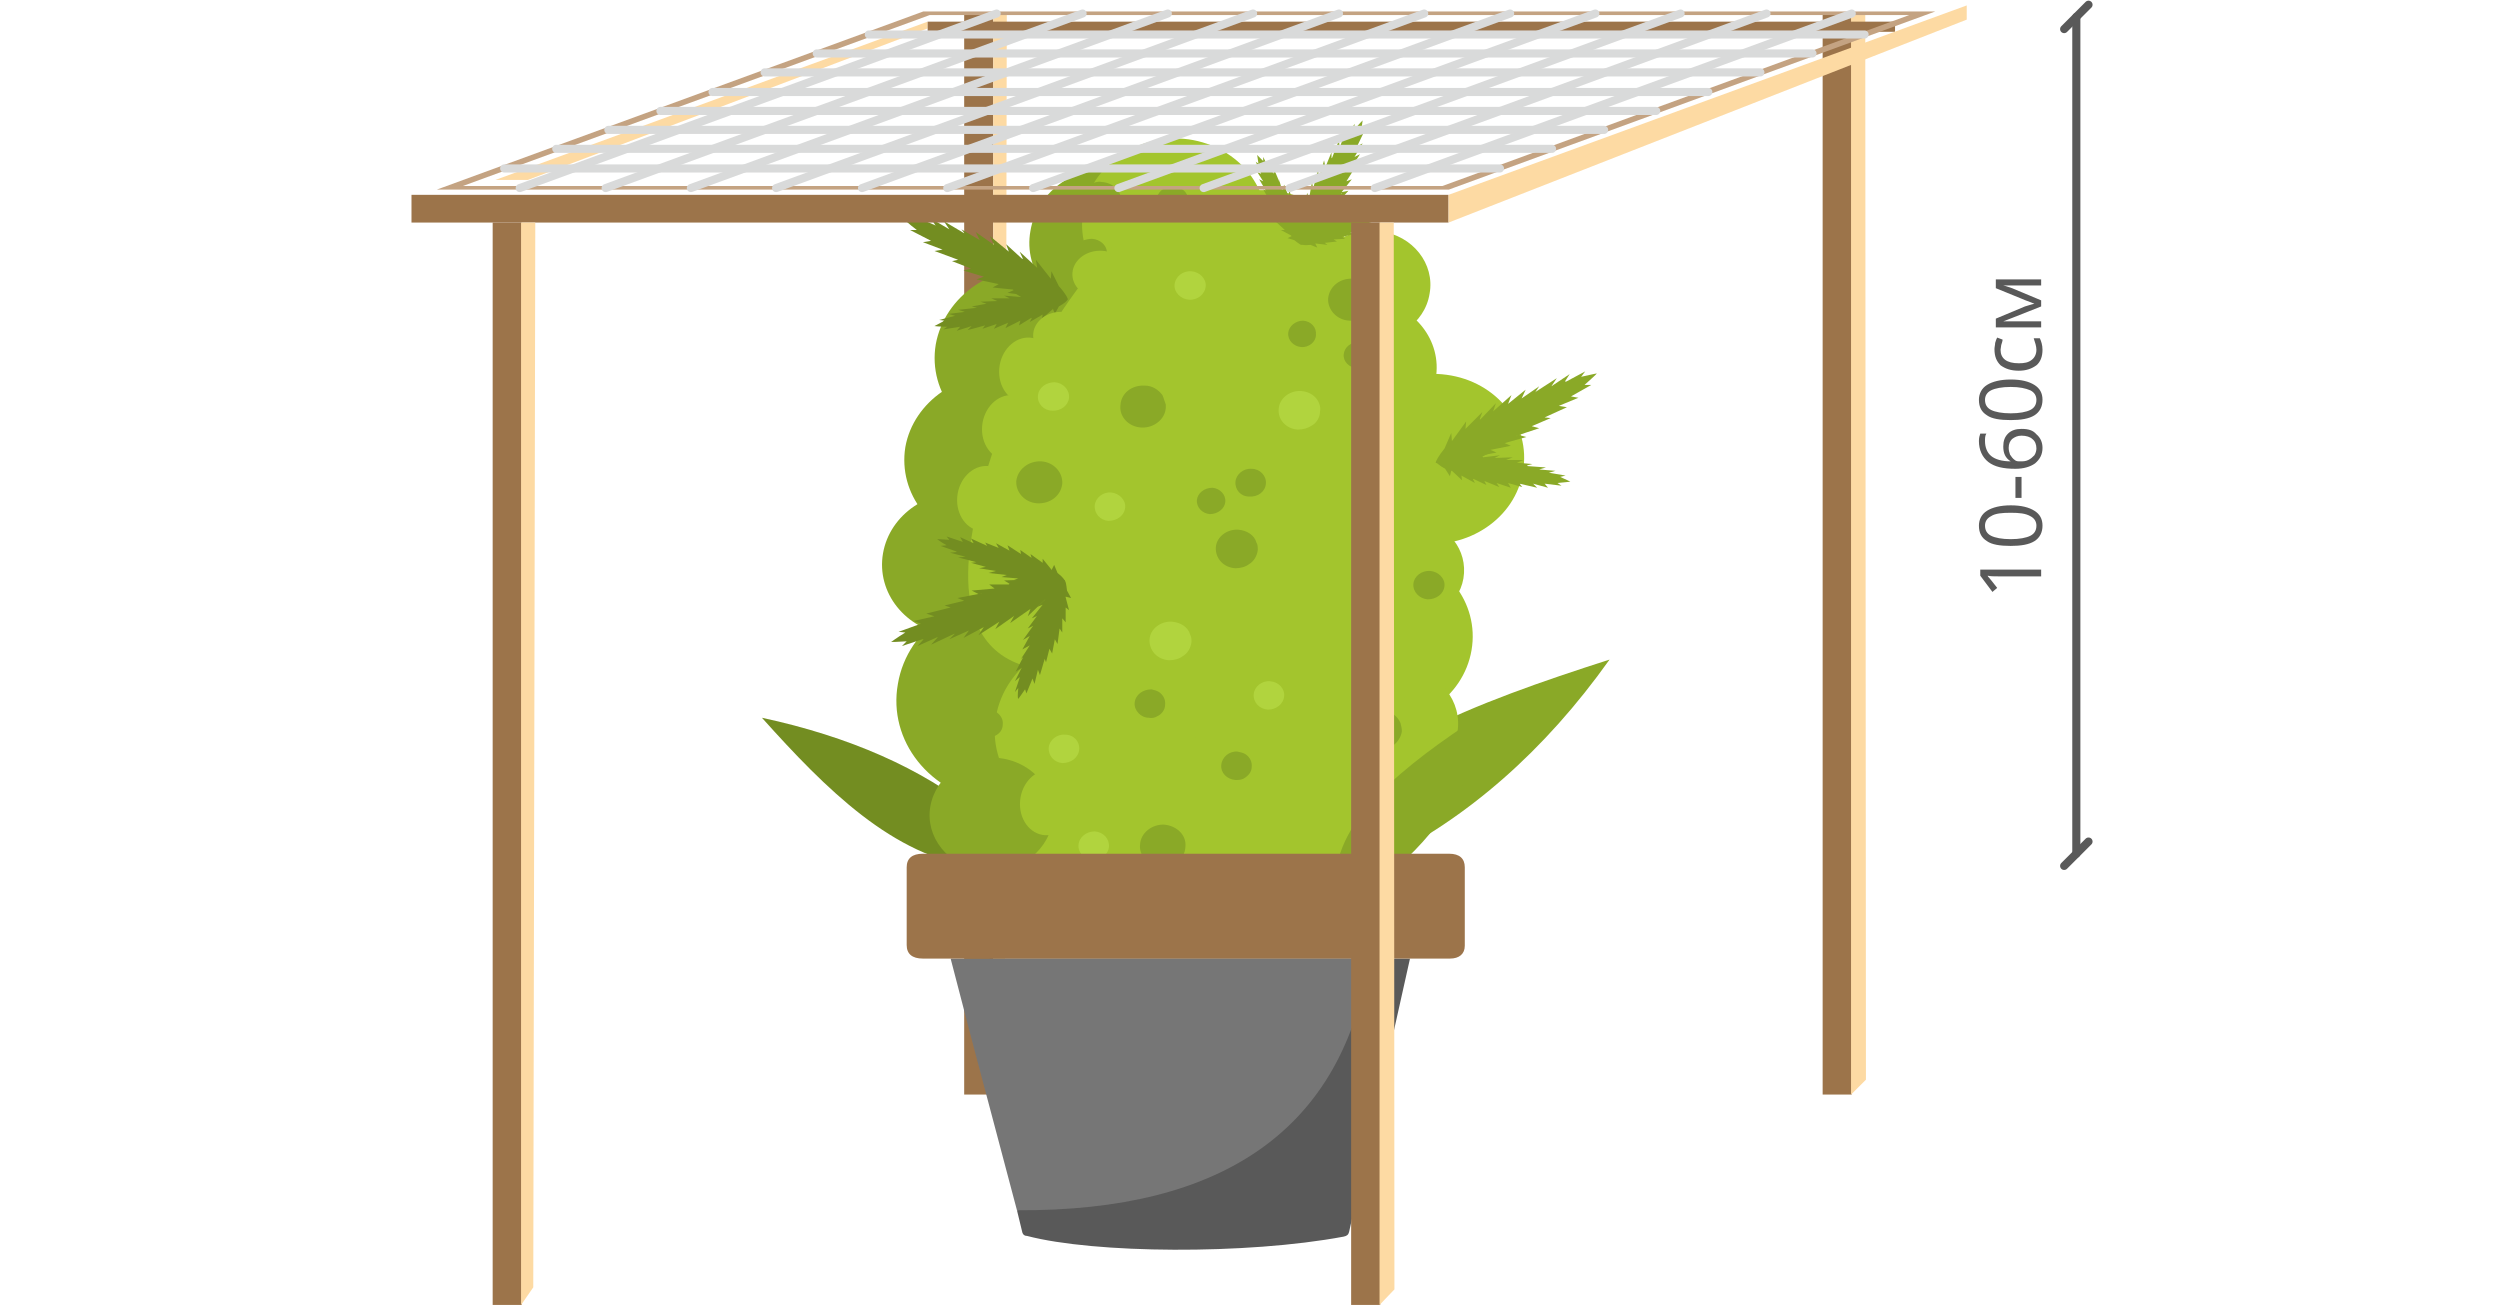 <?xml version="1.0" encoding="UTF-8"?>
<!DOCTYPE svg PUBLIC "-//W3C//DTD SVG 1.1//EN" "http://www.w3.org/Graphics/SVG/1.1/DTD/svg11.dtd">
<!-- Creator: CorelDRAW 2017 -->
<svg xmlns="http://www.w3.org/2000/svg" xml:space="preserve" width="364px" height="190px" version="1.1" style="shape-rendering:geometricPrecision; text-rendering:geometricPrecision; image-rendering:optimizeQuality; fill-rule:evenodd; clip-rule:evenodd"
viewBox="0 0 36.91 19.29"
 xmlns:xlink="http://www.w3.org/1999/xlink">
 <defs>
  <style type="text/css">
   <![CDATA[
    .str0 {stroke:#C4A382;stroke-width:0.24;stroke-linecap:round;stroke-miterlimit:22.926}
    .str1 {stroke:#D9DADA;stroke-width:0.12;stroke-linecap:round;stroke-miterlimit:22.926}
    .str2 {stroke:#595959;stroke-width:0.12;stroke-linecap:round;stroke-miterlimit:22.926}
    .fil0 {fill:none}
    .fil13 {fill:#767676}
    .fil8 {fill:#738D21}
    .fil7 {fill:#8AA927}
    .fil1 {fill:#9C744A}
    .fil4 {fill:#A3C52D}
    .fil2 {fill:#FDDAA3}
    .fil3 {fill:#FECC00}
    .fil12 {fill:#595959;fill-rule:nonzero}
    .fil15 {fill:#595959;fill-rule:nonzero}
    .fil11 {fill:#738D21;fill-rule:nonzero}
    .fil10 {fill:#738D22;fill-rule:nonzero}
    .fil6 {fill:#8AA927;fill-rule:nonzero}
    .fil14 {fill:#9C744A;fill-rule:nonzero}
    .fil9 {fill:#A3C52D;fill-rule:nonzero}
    .fil5 {fill:#B1D43E;fill-rule:nonzero}
   ]]>
  </style>
 </defs>
 <g id="Слой_x0020_1">
  <rect class="fil0" width="36.91" height="19.29"/>
  <g id="_807542191424">
   <g>
    <rect class="fil1" x="14.23" y="0.18" width="0.43" height="16"/>
    <polygon class="fil2" points="14.66,16.18 14.83,15.93 14.86,0.18 14.66,0.18 "/>
    <rect class="fil1" x="26.92" y="0.18" width="0.43" height="16"/>
    <polygon class="fil2" points="27.34,16.18 27.56,15.96 27.55,0.18 27.34,0.18 "/>
   </g>
   <g>
    <path class="fil3" d="M17.07 6.86l-0.02 0.17c-0.7,0.09 -1.49,0.6 -2.19,0.69l0.15 -1.83c0.68,0.19 1.37,0.79 2.06,0.97l0 0z"/>
    <path class="fil4" d="M19.23 11.95c0.78,0.01 1.09,0.43 0.88,1.28 -0.77,0.61 -2.46,0.77 -3.32,0.14 -1.08,0.51 -2.15,0.3 -2.74,-0.5 -0.11,-1.07 0.19,-1.3 1.05,-1.43l4.13 0.51z"/>
    <path class="fil5" d="M16.13 12.71c0.12,0.01 0.23,-0.08 0.24,-0.19 0.01,-0.12 -0.08,-0.22 -0.21,-0.23 -0.12,0 -0.23,0.08 -0.24,0.2 -0.01,0.11 0.08,0.21 0.21,0.22z"/>
    <path class="fil6" d="M17.14 12.81c0.19,0.02 0.35,-0.11 0.36,-0.29 0.02,-0.17 -0.12,-0.31 -0.31,-0.33 -0.18,-0.01 -0.35,0.12 -0.36,0.29 -0.02,0.17 0.12,0.32 0.31,0.33z"/>
    <path class="fil7" d="M19.13 12.42c0.47,0.59 0.88,0.7 1.23,0.32 1.31,-0.64 2.45,-1.64 3.41,-2.99 -1.99,0.64 -3.89,1.34 -4.64,2.67l0 0z"/>
    <path class="fil8" d="M14.41 12.82c0.38,-0.41 0.38,-0.68 0,-0.81 -0.81,-0.65 -1.87,-1.12 -3.17,-1.4 0.95,1.06 1.94,2.05 3.17,2.21l0 0z"/>
    <path class="fil6" d="M13.25 10.11c0.14,-0.84 1,-1.42 1.91,-1.29 0.91,0.12 1.53,0.91 1.38,1.75 -0.15,0.84 -1,1.42 -1.91,1.29 -0.91,-0.13 -1.53,-0.91 -1.38,-1.75z"/>
    <path class="fil6" d="M13.03 8.18c0.1,-0.58 0.69,-0.98 1.32,-0.89 0.63,0.08 1.06,0.63 0.95,1.21 -0.1,0.58 -0.69,0.98 -1.31,0.89 -0.63,-0.09 -1.06,-0.63 -0.96,-1.21z"/>
    <path class="fil6" d="M13.36 6.61c0.12,-0.68 0.82,-1.16 1.56,-1.06 0.75,0.11 1.26,0.75 1.14,1.44 -0.12,0.68 -0.82,1.16 -1.57,1.05 -0.74,-0.1 -1.24,-0.74 -1.13,-1.43z"/>
    <path class="fil6" d="M13.81 5.09c0.13,-0.72 0.86,-1.22 1.63,-1.11 0.78,0.11 1.31,0.78 1.19,1.5 -0.13,0.72 -0.86,1.21 -1.64,1.1 -0.77,-0.11 -1.3,-0.77 -1.18,-1.49l0 0z"/>
    <path class="fil6" d="M15.21 3.41c0.1,-0.6 0.71,-1.01 1.35,-0.92 0.64,0.09 1.08,0.65 0.98,1.24 -0.1,0.6 -0.71,1.01 -1.36,0.92 -0.64,-0.09 -1.08,-0.64 -0.97,-1.24l0 0z"/>
    <path class="fil9" d="M15.99 3.12c0.12,-0.68 0.82,-1.16 1.56,-1.06 0.75,0.11 1.25,0.75 1.13,1.44 -0.12,0.68 -0.82,1.16 -1.56,1.05 -0.74,-0.1 -1.25,-0.74 -1.13,-1.43z"/>
    <path class="fil9" d="M19.38 4.1c0.07,-0.44 0.52,-0.75 1,-0.68 0.48,0.06 0.81,0.48 0.73,0.92 -0.07,0.45 -0.53,0.75 -1,0.68 -0.49,-0.06 -0.81,-0.48 -0.73,-0.92z"/>
    <path class="fil9" d="M18.99 5.29c0.09,-0.56 0.67,-0.95 1.28,-0.87 0.61,0.09 1.03,0.61 0.93,1.18 -0.1,0.57 -0.67,0.95 -1.28,0.87 -0.62,-0.08 -1.03,-0.61 -0.93,-1.18l0 0z"/>
    <path class="fil9" d="M19.8 6.6c0.12,-0.69 0.82,-1.16 1.56,-1.06 0.75,0.1 1.25,0.74 1.13,1.43 -0.11,0.69 -0.81,1.16 -1.56,1.06 -0.74,-0.11 -1.25,-0.74 -1.13,-1.43z"/>
    <path class="fil9" d="M19.99 8.32c0.07,-0.41 0.5,-0.69 0.94,-0.63 0.45,0.06 0.75,0.44 0.68,0.86 -0.07,0.41 -0.49,0.69 -0.94,0.63 -0.44,-0.06 -0.75,-0.45 -0.68,-0.86z"/>
    <path class="fil9" d="M18.98 9.23c0.12,-0.7 0.83,-1.19 1.6,-1.08 0.76,0.1 1.27,0.76 1.15,1.46 -0.12,0.71 -0.84,1.19 -1.6,1.08 -0.75,-0.1 -1.27,-0.76 -1.15,-1.46z"/>
    <path class="fil9" d="M19.72 10.58c0.08,-0.46 0.55,-0.77 1.05,-0.7 0.49,0.06 0.83,0.49 0.75,0.95 -0.08,0.46 -0.55,0.77 -1.04,0.71 -0.5,-0.07 -0.84,-0.5 -0.76,-0.96z"/>
    <path class="fil9" d="M16.16 9.92c0.2,-1.16 1.38,-1.96 2.64,-1.79 1.26,0.17 2.11,1.26 1.91,2.42 -0.2,1.16 -1.38,1.96 -2.64,1.79 -1.25,-0.18 -2.11,-1.26 -1.91,-2.42z"/>
    <path class="fil9" d="M19.06 12.02c0.08,-0.46 0.55,-0.78 1.04,-0.71 0.5,0.07 0.84,0.5 0.76,0.96 -0.08,0.46 -0.55,0.77 -1.04,0.7 -0.5,-0.07 -0.83,-0.49 -0.76,-0.95z"/>
    <path class="fil9" d="M14.7 10.59c0.13,-0.74 0.89,-1.26 1.7,-1.15 0.81,0.11 1.36,0.81 1.23,1.56 -0.13,0.75 -0.89,1.27 -1.7,1.15 -0.81,-0.11 -1.36,-0.81 -1.23,-1.56l0 0z"/>
    <path class="fil9" d="M17.37 10.21c0.17,0.02 0.34,0.05 0.51,0.02 0.55,-0.1 0.82,-0.67 1.29,-0.94 0.32,-0.17 0.7,-0.2 1.02,-0.36 0.57,-0.27 0.87,-0.88 0.9,-1.47 0.03,-0.58 -0.16,-1.15 -0.35,-1.71 -0.14,-0.41 -0.27,-0.82 -0.41,-1.23 -0.25,-0.72 -0.63,-1.55 -1.43,-1.69 -0.3,-0.05 -0.6,0.01 -0.91,0.01 -0.22,0 -0.44,-0.03 -0.65,0.03 -0.23,0.06 -0.41,0.22 -0.57,0.39 -1.3,1.31 -2.16,2.98 -2.44,4.73 -0.09,0.61 -0.07,1.32 0.45,1.69 0.27,0.19 0.62,0.24 0.96,0.29 0.54,0.08 1.09,0.16 1.63,0.24l0 0z"/>
    <path class="fil10" d="M20.28 4.4c0,-0.05 -0.02,-0.1 -0.05,-0.14 0.02,0.04 0.04,0.09 0.05,0.14z"/>
    <path class="fil11" d="M14.57 4.1c-0.01,0 -0.01,0 -0.02,-0.01l0 0 0.02 0.01 0 0zm-0.83 -0.54l-0.31 -0.16 0.1 0c-0.12,-0.09 -0.19,-0.16 -0.19,-0.16 0.01,0 0.09,0.01 0.23,0.04l-0.07 -0.08 0.3 0.13 0.01 0.01 -0.07 -0.11 0.27 0.16 0 0 -0.08 -0.12 0.32 0.19 0 0.01 -0.06 -0.08 0.27 0.16 0 0 -0.06 -0.12 0.27 0.19 -0.06 -0.13 0.28 0.23 -0.04 -0.11 0.23 0.21 0.02 0.01 -0.05 -0.11 0.26 0.24 -0.02 -0.12 0.22 0.28 0.01 -0.11 0.11 0.22c0.1,0.11 0.14,0.19 0.13,0.2 0,0.01 -0.07,0.03 -0.22,0.01l-0.17 0.07 0.04 -0.11 0 0 -0.3 0.03 0.07 -0.06 -0.31 -0.04 0.09 -0.04 -0.01 -0.01 -0.3 -0.03 0.09 -0.05 -0.33 -0.07 0.11 -0.04 -0.3 -0.09 0.11 -0.03 -0.28 -0.11 0.09 -0.02 -0.35 -0.13 0.12 -0.02 -0.29 -0.11 0.12 -0.02 0 0z"/>
    <path class="fil11" d="M14.91 4.77l-0.01 0 0 0 0.01 0 0 0zm-0.74 0.06l-0.25 0.04 0.06 -0.04c-0.12,0 -0.19,-0.01 -0.19,-0.01 0,0 0.06,-0.03 0.15,-0.08l-0.08 -0.01 0.23 -0.06 0.01 0 -0.1 -0.03 0.24 -0.03 0 0 -0.1 -0.03 0.28 -0.03 0 0 -0.08 -0.02 0.22 -0.04 0 0 -0.09 -0.03 0.25 -0.01 -0.09 -0.04 0.27 0 -0.08 -0.04 0.24 0.02 0.01 0 -0.08 -0.05 0.27 0.02 -0.07 -0.05 0.27 0.06 -0.06 -0.07 0.18 0.08c0.11,0.01 0.17,0.04 0.17,0.05 0.01,0.01 -0.03,0.05 -0.12,0.1l-0.06 0.11 -0.03 -0.08 0 0.01 -0.16 0.14 0.01 -0.06 -0.19 0.11 0.03 -0.06 -0.01 0 -0.18 0.11 0.02 -0.07 -0.22 0.11 0.04 -0.08 -0.21 0.09 0.04 -0.07 -0.21 0.07 0.04 -0.05 -0.26 0.07 0.06 -0.06 -0.22 0.07 0.05 -0.06 0 0z"/>
    <path class="fil6" d="M22.41 6.44l-0.01 0 -0.01 0.01 0.02 -0.01 0 0zm0.9 -0.56l-0.29 0.12 0.12 0.02 -0.33 0.15 0.09 0.01 -0.28 0.12 0.11 0.03 -0.3 0.1 0.11 0.03 -0.32 0.09 0.09 0.04 -0.3 0.06 0 0 0.09 0.04 -0.32 0.06 0.08 0.05 -0.3 -0.01 0 0 0.04 0.1 -0.17 -0.05c-0.15,0.02 -0.22,0.01 -0.23,0 0,-0.02 0.04,-0.1 0.13,-0.21l0.1 -0.23 0.01 0.12 0.21 -0.29 -0.01 0.11 0.25 -0.25 -0.04 0.11 0.01 0 0.23 -0.24 -0.04 0.12 0.27 -0.24 -0.05 0.13 0.26 -0.21 -0.06 0.13 0 0 0.26 -0.18 -0.06 0.09 0.01 -0.01 0.31 -0.2 -0.08 0.12 0 0 0.27 -0.18 -0.07 0.11 0.02 0 0.28 -0.15 -0.06 0.08c0.14,-0.03 0.22,-0.05 0.23,-0.05 0,0.01 -0.07,0.07 -0.18,0.17l0.1 0 -0.3 0.17 0.11 0.02 0 0z"/>
    <path class="fil6" d="M22.08 7.13l0 0 -0.01 0 0.01 0zm0.78 0.08l-0.22 -0.06 0.06 0.06 -0.26 -0.06 0.04 0.05 -0.21 -0.06 0.04 0.07 -0.21 -0.07 0.04 0.06 -0.22 -0.09 0.03 0.06 -0.19 -0.09 -0.01 0 0.03 0.06 -0.2 -0.11 0.01 0.07 -0.15 -0.14 -0.01 0 -0.02 0.08 -0.07 -0.11c-0.09,-0.05 -0.13,-0.09 -0.13,-0.1 0.01,-0.01 0.07,-0.04 0.18,-0.06l0.17 -0.08 -0.05 0.07 0.26 -0.07 -0.06 0.05 0.26 -0.03 -0.08 0.04 0.01 0.01 0.25 -0.03 -0.08 0.04 0.27 -0.01 -0.1 0.04 0.26 0 -0.1 0.04 0 0 0.23 0.02 -0.08 0.02 0.01 0.01 0.27 0.02 -0.1 0.03 0 0 0.24 0.02 -0.1 0.03 0.01 0 0.24 0.04 -0.08 0.02c0.09,0.04 0.15,0.07 0.15,0.07 0,0 -0.07,0.01 -0.19,0.02l0.06 0.04 -0.25 -0.03 0.05 0.06 0 0z"/>
    <path class="fil6" d="M19.81 2.86l-0.01 0c0,0.01 0,0.01 0,0.01l0.01 -0.01zm0.31 -0.74l-0.12 0.2 0.08 -0.04 -0.15 0.24 0.07 -0.03 -0.12 0.19 0.08 -0.03 -0.15 0.19 0.1 -0.02 -0.17 0.19 0.07 -0.01 -0.16 0.16 0 0 0.08 -0.01 -0.18 0.17 0.08 0 -0.21 0.12 0 0 0.08 0.05 -0.14 0.04c-0.08,0.07 -0.14,0.09 -0.15,0.09 -0.01,-0.01 -0.02,-0.07 -0.01,-0.19l-0.05 -0.18 0.06 0.06 0 -0.27 0.04 0.08 0.05 -0.27 0.03 0.09 0 -0.01 0.04 -0.24 0.02 0.09 0.07 -0.27 0.02 0.11 0.07 -0.25 0.02 0.1 0 0 0.09 -0.22 0 0.09 0.01 -0.01 0.1 -0.26 0.01 0.11 0 0 0.09 -0.23 0 0.1 0.01 0 0.12 -0.22 0 0.08c0.07,-0.08 0.12,-0.13 0.12,-0.13 0,0.01 -0.01,0.08 -0.03,0.19l0.06 -0.04 -0.11 0.23 0.08 -0.04 0 0z"/>
    <path class="fil6" d="M19.93 3.44l0 0 -0.01 0.01 0.01 -0.01zm0.55 -0.27l-0.17 0.05 0.06 0.02 -0.2 0.07 0.06 0.01 -0.17 0.05 0.06 0.02 -0.18 0.05 0.06 0.02 -0.18 0.04 0.04 0.03 -0.17 0.01 0 0 0.05 0.03 -0.18 0.02 0.04 0.03 -0.17 -0.02 -0.01 0 0.03 0.06 -0.1 -0.04c-0.09,0.01 -0.13,0 -0.13,-0.01 0,-0.01 0.02,-0.05 0.09,-0.11l0.06 -0.13 0.01 0.07 0.13 -0.16 -0.01 0.07 0.15 -0.13 -0.02 0.06 0 0 0.14 -0.12 -0.02 0.06 0.17 -0.13 -0.04 0.07 0.16 -0.1 -0.04 0.07 0 0 0.16 -0.09 -0.04 0.05 0 0 0.19 -0.11 -0.05 0.07 0 0 0.16 -0.09 -0.04 0.06 0.01 0 0.17 -0.07 -0.04 0.04c0.08,-0.01 0.13,-0.02 0.13,-0.02 0,0.01 -0.04,0.04 -0.11,0.09l0.05 0.01 -0.18 0.08 0.07 0.02 0 0z"/>
    <path class="fil6" d="M18.79 3.08l0 -0.01 0 0 0 0.01zm-0.17 -0.51l-0.08 -0.18 0.04 0.03c-0.01,-0.08 -0.02,-0.13 -0.02,-0.13 0,0 0.03,0.03 0.09,0.09l0 -0.06 0.08 0.16 0 0.01 0.01 -0.08 0.06 0.16 0 0 0.01 -0.07 0.08 0.19 0 0 -0.01 -0.05 0.05 0.17 0 0 0.03 -0.08 0.06 0.16 0.02 -0.08 0.04 0.19 0.03 -0.06 0.02 0.18 0 0 0.03 -0.06 0.03 0.19 0.03 -0.06 0 0.2 0.04 -0.05 -0.03 0.14c0,0.08 -0.01,0.13 -0.02,0.14 0,0 -0.04,-0.02 -0.1,-0.07l-0.1 -0.03 0.06 -0.03 -0.01 -0.01 -0.15 -0.08 0.06 0 -0.13 -0.12 0.06 0.01 0 0 -0.12 -0.12 0.06 0.01 -0.13 -0.14 0.07 0.02 -0.11 -0.14 0.06 0.02 -0.08 -0.14 0.04 0.02 -0.1 -0.17 0.06 0.03 -0.09 -0.14 0.06 0.03 0 0z"/>
    <path class="fil11" d="M14.47 8.78l0 0c0.01,0 0.02,-0.01 0.02,-0.01l-0.02 0.01zm-0.99 0.4l0.31 -0.07 -0.12 -0.04 0.36 -0.09 -0.09 -0.03 0.29 -0.07 -0.1 -0.04 0.31 -0.06 -0.1 -0.05 0.34 -0.03 -0.08 -0.06 0.29 0 0.01 -0.01 -0.08 -0.05 0.32 -0.01 -0.07 -0.06 0.29 0.06 0.01 0 -0.03 -0.11 0.17 0.08c0.14,0.01 0.21,0.03 0.21,0.04 0.01,0.02 -0.04,0.09 -0.16,0.18l-0.14 0.21 0.01 -0.11 -0.26 0.25 0.04 -0.11 -0.3 0.21 0.06 -0.11 -0.01 0.01 -0.27 0.19 0.06 -0.11 -0.31 0.2 0.08 -0.12 -0.3 0.16 0.08 -0.11 0 0 -0.29 0.13 0.08 -0.08 -0.01 0 -0.34 0.16 0.1 -0.11 -0.01 0 -0.29 0.13 0.09 -0.1 -0.02 0 -0.3 0.1 0.07 -0.07c-0.14,0.01 -0.22,0.01 -0.23,0.01 0,0 0.08,-0.06 0.21,-0.14l-0.1 -0.01 0.33 -0.12 -0.11 -0.04 0 0z"/>
    <path class="fil11" d="M14.92 8.15l0 0 0.01 0 -0.01 0zm-0.75 -0.21l0.2 0.09 -0.04 -0.07 0.24 0.11 -0.03 -0.05 0.2 0.08 -0.04 -0.07 0.2 0.11 -0.03 -0.08 0.2 0.13 -0.01 -0.06 0.17 0.12 0 0.01 -0.02 -0.07 0.18 0.13 0 -0.06 0.13 0.16 0 0.01 0.04 -0.08 0.05 0.12c0.08,0.06 0.11,0.11 0.1,0.11 -0.01,0.01 -0.07,0.03 -0.18,0.03l-0.18 0.06 0.06 -0.06 -0.27 0.03 0.07 -0.05 -0.26 -0.01 0.08 -0.03 -0.01 0 -0.24 -0.02 0.08 -0.03 -0.27 -0.03 0.11 -0.03 -0.25 -0.04 0.1 -0.02 0 0 -0.22 -0.06 0.08 -0.01 0 0 -0.27 -0.07 0.11 -0.01 0 0 -0.23 -0.06 0.1 -0.01 -0.01 -0.01 -0.23 -0.08 0.09 -0.01c-0.09,-0.05 -0.14,-0.09 -0.14,-0.09 0,0 0.07,0 0.18,0.01l-0.04 -0.05 0.24 0.08 -0.04 -0.07 0 0z"/>
    <path class="fil11" d="M15.58 9.42l-0.01 0.01 0 0 0.01 -0.01zm-0.34 0.61l-0.09 0.22 -0.02 -0.06c-0.06,0.09 -0.1,0.14 -0.1,0.14 -0.01,0 -0.01,-0.06 0,-0.16l-0.05 0.06 0.07 -0.21 0 -0.01 -0.07 0.06 0.1 -0.2 0 0 -0.09 0.06 0.12 -0.23 0.01 0 -0.05 0.04 0.13 -0.2 0 0 -0.11 0.06 0.11 -0.2 -0.1 0.06 0.15 -0.21 -0.08 0.04 0.14 -0.19 0.01 0 -0.09 0.04 0.16 -0.2 -0.08 0.03 0.19 -0.18 -0.09 0 0.17 -0.09c0.07,-0.08 0.12,-0.12 0.14,-0.11 0.01,0 0.02,0.05 0.03,0.14l0.06 0.11 -0.08 -0.02 0 0.01 0.05 0.19 -0.05 -0.04 0 0.22 -0.05 -0.06 0 0.01 0 0.2 -0.04 -0.06 -0.03 0.23 -0.04 -0.07 -0.04 0.21 -0.04 -0.07 -0.05 0.2 -0.02 -0.05 -0.07 0.24 -0.03 -0.08 -0.05 0.21 -0.03 -0.08 0 0z"/>
    <path class="fil6" d="M14.47 6.19c0.1,0 0.19,-0.07 0.2,-0.16 0,-0.09 -0.07,-0.17 -0.17,-0.17 -0.1,-0.01 -0.18,0.06 -0.19,0.15 -0.01,0.09 0.06,0.17 0.16,0.18z"/>
    <path class="fil6" d="M19.92 4.74c0.19,0.01 0.35,-0.12 0.37,-0.29 0,-0.02 0,-0.03 -0.01,-0.05 -0.01,-0.05 -0.03,-0.1 -0.05,-0.14 -0.05,-0.08 -0.15,-0.14 -0.26,-0.14 -0.18,-0.01 -0.34,0.11 -0.36,0.29 -0.01,0.17 0.13,0.32 0.31,0.33z"/>
    <path class="fil6" d="M19.21 5.13c0.12,0.01 0.22,-0.08 0.22,-0.18 0.01,-0.11 -0.07,-0.2 -0.19,-0.21 -0.11,0 -0.21,0.08 -0.22,0.18 -0.01,0.11 0.08,0.2 0.19,0.21z"/>
    <path class="fil6" d="M14.04 10.46c0.19,0.01 0.35,-0.12 0.36,-0.29 0.02,-0.17 -0.12,-0.32 -0.31,-0.33 -0.18,-0.01 -0.34,0.12 -0.36,0.29 -0.01,0.17 0.12,0.32 0.31,0.33z"/>
    <path class="fil6" d="M14.56 10.91c0.04,0 0.08,-0.01 0.12,-0.03 0.07,-0.03 0.12,-0.09 0.12,-0.17 0.01,-0.07 -0.03,-0.14 -0.09,-0.18 -0.03,-0.02 -0.07,-0.04 -0.12,-0.04 -0.12,-0.01 -0.23,0.08 -0.24,0.19 -0.01,0.12 0.08,0.22 0.21,0.23l0 0z"/>
    <path class="fil6" d="M21.08 8.86c0.13,0 0.24,-0.08 0.25,-0.2 0.01,-0.11 -0.09,-0.21 -0.21,-0.22 -0.13,-0.01 -0.24,0.08 -0.25,0.19 -0.01,0.12 0.09,0.22 0.21,0.23z"/>
    <path class="fil6" d="M20.36 11.07c0.08,0.01 0.15,-0.01 0.21,-0.05 0.07,-0.05 0.12,-0.13 0.13,-0.21 0,-0.04 -0.01,-0.08 -0.02,-0.12 -0.04,-0.1 -0.14,-0.18 -0.27,-0.19 -0.17,-0.01 -0.32,0.11 -0.33,0.27 -0.01,0.15 0.11,0.29 0.28,0.3l0 0z"/>
    <path class="fil6" d="M20.23 10.4c0.12,0 0.23,-0.08 0.24,-0.2 0.01,-0.11 -0.08,-0.21 -0.21,-0.22 -0.12,-0.01 -0.23,0.08 -0.24,0.19 -0.01,0.12 0.08,0.22 0.21,0.23z"/>
    <path class="fil6" d="M14.09 6.66c0.12,0.01 0.23,-0.08 0.24,-0.2 0.01,-0.11 -0.08,-0.21 -0.2,-0.22 -0.13,-0.01 -0.24,0.08 -0.25,0.2 -0.01,0.11 0.08,0.21 0.21,0.22z"/>
    <path class="fil6" d="M16.15 2.7c-0.12,0.03 -0.21,0.13 -0.22,0.25 -0.01,0.07 0.02,0.14 0.06,0.19 0.05,0.06 0.13,0.11 0.23,0.12 0.17,0.01 0.32,-0.11 0.33,-0.27 0.01,-0.16 -0.11,-0.29 -0.29,-0.3 -0.03,-0.01 -0.07,0 -0.11,0.01zm1.13 0.49c0.14,0.01 0.25,-0.08 0.26,-0.2 0.01,-0.06 -0.01,-0.11 -0.04,-0.15 -0.04,-0.05 -0.11,-0.08 -0.18,-0.09 -0.13,0 -0.24,0.09 -0.25,0.21 0,0.01 -0.01,0.03 0,0.04 0.01,0.1 0.1,0.19 0.21,0.19l0 0zm-1.14 0.78c0.1,-0.02 0.19,-0.1 0.2,-0.21 0,-0.01 0,-0.02 0,-0.04 -0.01,-0.1 -0.1,-0.18 -0.22,-0.19 -0.04,0 -0.09,0.01 -0.12,0.02 -0.08,0.04 -0.13,0.1 -0.14,0.18 -0.01,0.13 0.09,0.23 0.22,0.24 0.02,0 0.04,0 0.06,0z"/>
    <path class="fil6" d="M20.04 5.44c0.11,0.01 0.21,-0.07 0.22,-0.17 0.01,-0.11 -0.08,-0.2 -0.19,-0.21 -0.12,-0.01 -0.22,0.07 -0.23,0.18 -0.01,0.1 0.08,0.2 0.2,0.2z"/>
    <path class="fil6" d="M18.44 7.34c0.13,0.01 0.24,-0.07 0.25,-0.19 0.01,-0.12 -0.09,-0.22 -0.21,-0.22 -0.12,-0.01 -0.23,0.08 -0.24,0.19 -0.01,0.12 0.08,0.22 0.2,0.22z"/>
    <path class="fil6" d="M17.86 7.6c0.12,0 0.22,-0.08 0.23,-0.18 0.01,-0.11 -0.08,-0.2 -0.19,-0.21 -0.12,0 -0.22,0.08 -0.23,0.18 -0.01,0.11 0.08,0.2 0.19,0.21z"/>
    <path class="fil6" d="M16.85 6.32c0.18,0.01 0.35,-0.12 0.36,-0.29 0,-0.01 0,-0.03 0,-0.05 -0.02,-0.05 -0.03,-0.1 -0.05,-0.14 -0.06,-0.08 -0.15,-0.14 -0.26,-0.14 -0.19,-0.01 -0.35,0.11 -0.36,0.29 -0.02,0.17 0.12,0.32 0.31,0.33z"/>
    <path class="fil6" d="M18.24 8.4c0.07,0 0.15,-0.02 0.2,-0.06 0.07,-0.04 0.12,-0.12 0.13,-0.21 0,-0.04 0,-0.08 -0.02,-0.11 -0.03,-0.11 -0.14,-0.18 -0.27,-0.19 -0.17,-0.01 -0.32,0.11 -0.33,0.26 -0.01,0.16 0.11,0.3 0.29,0.31l0 0z"/>
    <path class="fil6" d="M18.24 11.53c0.04,0 0.08,0 0.12,-0.02 0.07,-0.04 0.12,-0.1 0.12,-0.17 0.01,-0.08 -0.03,-0.15 -0.09,-0.19 -0.03,-0.02 -0.07,-0.03 -0.12,-0.04 -0.12,-0.01 -0.23,0.08 -0.24,0.2 -0.01,0.11 0.08,0.21 0.21,0.22l0 0z"/>
    <path class="fil6" d="M16.96 10.61c0.04,0.01 0.09,0 0.12,-0.02 0.07,-0.03 0.12,-0.1 0.12,-0.17 0.01,-0.08 -0.03,-0.15 -0.09,-0.19 -0.03,-0.02 -0.07,-0.03 -0.11,-0.04 -0.13,0 -0.24,0.08 -0.25,0.2 -0.01,0.11 0.09,0.22 0.21,0.22l0 0z"/>
    <path class="fil7" d="M19.73 12.86c0.48,0.25 0.79,0.24 0.91,-0.05 0.7,-0.62 1.17,-1.41 1.43,-2.37 -1.15,0.74 -2.21,1.51 -2.34,2.42z"/>
    <path class="fil6" d="M13.73 11.92c0.08,-0.46 0.55,-0.78 1.05,-0.71 0.49,0.07 0.83,0.5 0.75,0.96 -0.08,0.45 -0.55,0.77 -1.04,0.7 -0.5,-0.07 -0.84,-0.5 -0.76,-0.95l0 0z"/>
    <path class="fil6" d="M15.31 7.44c0.19,0.01 0.35,-0.11 0.37,-0.29 0.01,-0.17 -0.13,-0.32 -0.31,-0.33 -0.19,-0.01 -0.35,0.12 -0.37,0.29 -0.01,0.17 0.13,0.32 0.31,0.33z"/>
    <ellipse class="fil4" transform="matrix(-0.595 -0.038 -0.044 0.513 15.661 4.96)" rx="0.69" ry="0.68"/>
    <ellipse class="fil4" transform="matrix(-0.595 -0.038 -0.044 0.513 14.906 6.323)" rx="0.69" ry="0.94"/>
    <ellipse class="fil4" transform="matrix(-0.595 -0.038 -0.044 0.513 14.538 7.371)" rx="0.69" ry="0.94"/>
    <ellipse class="fil4" transform="matrix(-0.595 -0.038 -0.044 0.513 15.159 5.473)" rx="0.69" ry="0.94"/>
    <path class="fil5" d="M17.55 4.43c0.13,0.01 0.24,-0.08 0.25,-0.2 0.01,-0.11 -0.09,-0.21 -0.21,-0.22 -0.13,-0.01 -0.24,0.08 -0.25,0.2 -0.01,0.11 0.09,0.21 0.21,0.22z"/>
    <path class="fil5" d="M15.53 6.07c0.13,0.01 0.24,-0.08 0.25,-0.19 0.01,-0.12 -0.09,-0.22 -0.21,-0.23 -0.13,0 -0.24,0.08 -0.25,0.2 -0.01,0.12 0.09,0.22 0.21,0.22z"/>
    <path class="fil5" d="M15.68 11.28c0.13,0 0.24,-0.08 0.25,-0.2 0.01,-0.12 -0.08,-0.22 -0.21,-0.22 -0.12,-0.01 -0.23,0.08 -0.24,0.19 -0.01,0.12 0.08,0.22 0.2,0.23z"/>
    <path class="fil5" d="M18.72 10.49c0.12,0 0.23,-0.08 0.24,-0.2 0.01,-0.11 -0.08,-0.21 -0.21,-0.22 -0.12,-0.01 -0.23,0.08 -0.24,0.19 -0.01,0.12 0.08,0.22 0.21,0.23z"/>
    <path class="fil5" d="M20.29 7.93c0.13,0.01 0.24,-0.08 0.25,-0.19 0.01,-0.12 -0.09,-0.22 -0.21,-0.22 -0.13,-0.01 -0.24,0.07 -0.25,0.19 -0.01,0.11 0.09,0.22 0.21,0.22z"/>
    <path class="fil5" d="M16.36 7.7c0.13,0 0.24,-0.08 0.25,-0.2 0.01,-0.11 -0.09,-0.21 -0.21,-0.22 -0.12,-0.01 -0.23,0.08 -0.24,0.19 -0.01,0.12 0.08,0.22 0.2,0.23z"/>
    <path class="fil5" d="M19.16 6.35c0.08,0 0.15,-0.02 0.21,-0.06 0.07,-0.04 0.12,-0.12 0.12,-0.21 0.01,-0.04 0,-0.08 -0.01,-0.11 -0.04,-0.11 -0.14,-0.18 -0.27,-0.19 -0.17,-0.01 -0.32,0.11 -0.33,0.26 -0.02,0.16 0.11,0.3 0.28,0.31l0 0z"/>
    <path class="fil5" d="M17.26 9.76c0.07,0 0.15,-0.02 0.2,-0.06 0.07,-0.04 0.12,-0.12 0.13,-0.21 0,-0.04 0,-0.07 -0.02,-0.11 -0.03,-0.11 -0.14,-0.18 -0.27,-0.19 -0.17,-0.01 -0.32,0.11 -0.33,0.26 -0.01,0.16 0.11,0.3 0.29,0.31l0 0z"/>
    <ellipse class="fil4" transform="matrix(-0.595 -0.038 -0.044 0.513 16.241 4.056)" rx="0.69" ry="0.68"/>
    <ellipse class="fil4" transform="matrix(-0.595 -0.038 -0.044 0.513 15.467 11.864)" rx="0.69" ry="0.94"/>
   </g>
   <g>
    <path class="fil12" d="M14.6 14.17l6.22 0c-0.27,1.21 -0.54,2.42 -0.81,3.63 -0.03,0.14 -0.06,0.27 -0.09,0.41 -0.01,0.04 -0.03,0.06 -0.08,0.07 -1.44,0.27 -3.69,0.25 -4.68,-0.01 -0.04,0 -0.06,-0.02 -0.07,-0.05l-0.08 -0.33c0.49,-0.05 0.79,-0.52 0.55,-0.9 -0.01,-0.03 -0.03,-0.07 -0.05,-0.1 -0.01,-0.05 -0.02,-0.09 -0.04,-0.14 -0.01,-0.09 -0.07,-0.22 -0.1,-0.3 -0.02,-0.08 -0.04,-0.16 -0.07,-0.23 -0.05,-0.13 -0.02,-0.28 -0.05,-0.42 -0.01,-0.04 -0.01,-0.11 -0.02,-0.15 -0.01,-0.08 -0.05,-0.26 -0.09,-0.33 -0.03,-0.07 -0.06,-0.15 -0.09,-0.22 -0.02,-0.06 -0.05,-0.12 -0.07,-0.18 -0.01,-0.07 -0.03,-0.13 -0.06,-0.19 -0.01,-0.05 -0.02,-0.09 -0.03,-0.14 -0.03,-0.17 -0.13,-0.32 -0.29,-0.42z"/>
    <path class="fil13" d="M15.01 17.89c3.08,0.02 4.82,-1.22 5.21,-3.72l-6.19 0 0.01 0.04 0.31 1.19 0.66 2.49zm-0.37 -3.44c0.07,0.29 0.13,0.58 0.19,0.87l0.49 2.11c0.02,0.1 0.04,0.21 0.05,0.32l-1.02 -3.35c0.09,0 0.17,0 0.24,0 0.02,0 0.04,0.03 0.05,0.05zm0.19 0.87c-0.06,-0.29 -0.12,-0.58 -0.19,-0.87 -0.01,-0.02 -0.03,-0.05 -0.05,-0.05 -0.07,0 -0.15,0 -0.24,0l1.02 3.35c-0.01,-0.11 -0.03,-0.22 -0.05,-0.32l-0.49 -2.11z"/>
    <path class="fil14" d="M17.52 12.83c0,0 0,0 0,0 -0.58,0 -1.15,0 -1.73,0 -0.7,0 -1.4,0 -2.1,0 -0.09,0 -0.15,0.04 -0.15,0.1 0,0.06 0.06,0.1 0.15,0.1 0.09,0 0.19,0 0.29,0 0.9,0 1.8,0 2.69,0 0.85,0 1.7,0 2.54,0 0.72,0 1.43,0.01 2.15,0.01 0.08,0 0.14,-0.05 0.14,-0.11 -0.01,-0.07 -0.05,-0.1 -0.14,-0.1 -0.19,0 -0.38,0 -0.56,0 -1.09,0 -2.19,0 -3.28,0zm3.68 -0.21l-0.18 0 -0.01 0c-0.12,0 -0.24,0 -0.36,0 -1.24,0 -2.47,0 -3.71,0 -1.11,0 -2.22,0 -3.32,0 -0.16,0 -0.24,0.07 -0.24,0.2 0,0.17 0,0.34 0,0.51l0 0.16c0,0.16 0,0.32 0,0.48 0,0.13 0.08,0.2 0.24,0.2 0.45,0 0.9,0 1.35,0 0.85,0 5.01,0 5.85,0 0,0 0.26,0 0.59,0 0.14,0 0.22,-0.07 0.22,-0.19 0,-0.39 0,-0.78 0,-1.16 0,-0.13 -0.08,-0.2 -0.23,-0.2 -0.06,0 -0.13,0 -0.19,0l-0.01 0z"/>
   </g>
   <polygon class="fil2" points="7.3,2.66 7.78,2.66 13.69,0.42 13.69,0.32 "/>
   <rect class="fil1" x="13.69" y="0.32" width="14.3" height="0.15"/>
   <g>
    <rect class="fil0 str0" transform="matrix(1 -0 -0.609 0.223 13.673 0.196)" width="14.72" height="11.57"/>
    <g>
     <line class="fil0 str1" x1="14.71" y1="0.2" x2="7.66" y2= "2.78" />
     <line class="fil0 str1" x1="15.98" y1="0.2" x2="8.93" y2= "2.78" />
     <line class="fil0 str1" x1="17.24" y1="0.2" x2="10.19" y2= "2.78" />
     <line class="fil0 str1" x1="18.5" y1="0.2" x2="11.45" y2= "2.78" />
     <line class="fil0 str1" x1="19.77" y1="0.2" x2="12.72" y2= "2.78" />
     <line class="fil0 str1" x1="21.03" y1="0.2" x2="13.98" y2= "2.78" />
     <line class="fil0 str1" x1="22.3" y1="0.2" x2="15.25" y2= "2.78" />
     <line class="fil0 str1" x1="23.56" y1="0.2" x2="16.51" y2= "2.78" />
     <line class="fil0 str1" x1="24.82" y1="0.2" x2="17.77" y2= "2.78" />
     <line class="fil0 str1" x1="26.09" y1="0.2" x2="19.04" y2= "2.78" />
     <line class="fil0 str1" x1="27.35" y1="0.2" x2="20.3" y2= "2.78" />
    </g>
    <g>
     <line class="fil0 str1" x1="7.43" y1="2.49" x2="22.15" y2= "2.49" />
     <line class="fil0 str1" x1="8.2" y1="2.2" x2="22.92" y2= "2.2" />
     <line class="fil0 str1" x1="8.97" y1="1.92" x2="23.69" y2= "1.92" />
     <line class="fil0 str1" x1="9.74" y1="1.64" x2="24.46" y2= "1.64" />
     <line class="fil0 str1" x1="10.51" y1="1.36" x2="25.23" y2= "1.36" />
     <line class="fil0 str1" x1="11.28" y1="1.07" x2="26" y2= "1.07" />
     <line class="fil0 str1" x1="12.05" y1="0.79" x2="26.77" y2= "0.79" />
     <line class="fil0 str1" x1="12.82" y1="0.51" x2="27.54" y2= "0.51" />
    </g>
   </g>
   <rect class="fil1" x="6.06" y="2.88" width="15.33" height="0.41"/>
   <polygon class="fil2" points="21.39,3.29 29.05,0.29 29.05,0.08 21.39,2.88 "/>
   <rect class="fil1" x="7.26" y="3.29" width="0.43" height="16"/>
   <polygon class="fil2" points="7.68,19.29 7.86,19.03 7.89,3.29 7.68,3.29 "/>
   <rect class="fil1" x="19.95" y="3.29" width="0.43" height="16"/>
   <polygon class="fil2" points="20.37,19.29 20.59,19.06 20.58,3.29 20.37,3.29 "/>
   <line class="fil0 str2" x1="30.67" y1="12.62" x2="30.67" y2= "0.25" />
   <line class="fil0 str2" x1="30.85" y1="0.07" x2="30.49" y2= "0.43" />
   <path class="fil15" d="M30.15 8.42l0 0.1 -0.64 0c-0.06,0 -0.11,0 -0.15,-0.01 0,0.01 0.01,0.02 0.02,0.03 0.01,0.01 0.05,0.06 0.12,0.15l-0.07 0.06 -0.18 -0.24 0 -0.09 0.9 0z"/>
   <path id="1" class="fil15" d="M29.7 7.47c0.16,0 0.27,0.03 0.35,0.08 0.08,0.05 0.12,0.12 0.12,0.22 0,0.1 -0.04,0.18 -0.12,0.23 -0.08,0.05 -0.2,0.07 -0.35,0.07 -0.16,0 -0.28,-0.02 -0.35,-0.07 -0.08,-0.05 -0.12,-0.12 -0.12,-0.23 0,-0.09 0.04,-0.17 0.12,-0.22 0.08,-0.05 0.2,-0.08 0.35,-0.08zm0 0.5c0.13,0 0.23,-0.02 0.29,-0.05 0.06,-0.03 0.09,-0.08 0.09,-0.15 0,-0.06 -0.03,-0.11 -0.09,-0.14 -0.07,-0.04 -0.16,-0.05 -0.29,-0.05 -0.13,0 -0.23,0.01 -0.29,0.05 -0.06,0.03 -0.09,0.08 -0.09,0.14 0,0.07 0.03,0.12 0.09,0.15 0.06,0.03 0.16,0.05 0.29,0.05z"/>
   <polygon id="2" class="fil15" points="29.86,7.36 29.77,7.36 29.77,7.05 29.86,7.05 "/>
   <path id="3" class="fil15" d="M29.77 6.93c-0.18,0 -0.31,-0.03 -0.4,-0.1 -0.09,-0.07 -0.14,-0.18 -0.14,-0.31 0,-0.05 0.01,-0.08 0.02,-0.11l0.09 0c-0.02,0.03 -0.02,0.07 -0.02,0.11 0,0.09 0.03,0.17 0.09,0.22 0.06,0.05 0.16,0.08 0.29,0.08l0 0c-0.08,-0.05 -0.11,-0.12 -0.11,-0.22 0,-0.08 0.02,-0.14 0.07,-0.19 0.05,-0.05 0.12,-0.07 0.2,-0.07 0.1,0 0.17,0.02 0.22,0.08 0.06,0.05 0.09,0.12 0.09,0.2 0,0.1 -0.04,0.17 -0.11,0.23 -0.07,0.05 -0.17,0.08 -0.29,0.08zm0.31 -0.3c0,-0.06 -0.02,-0.11 -0.06,-0.14 -0.03,-0.03 -0.09,-0.05 -0.16,-0.05 -0.06,0 -0.1,0.02 -0.14,0.05 -0.03,0.03 -0.05,0.07 -0.05,0.13 0,0.04 0.01,0.07 0.02,0.1 0.02,0.03 0.04,0.06 0.07,0.08 0.02,0.02 0.05,0.02 0.08,0.02 0.04,0 0.08,0 0.12,-0.02 0.04,-0.02 0.06,-0.04 0.09,-0.07 0.02,-0.03 0.03,-0.07 0.03,-0.1z"/>
   <path id="4" class="fil15" d="M29.7 5.61c0.16,0 0.27,0.03 0.35,0.08 0.08,0.05 0.12,0.12 0.12,0.22 0,0.1 -0.04,0.18 -0.12,0.23 -0.08,0.05 -0.2,0.07 -0.35,0.07 -0.16,0 -0.28,-0.02 -0.35,-0.07 -0.08,-0.05 -0.12,-0.12 -0.12,-0.23 0,-0.09 0.04,-0.17 0.12,-0.22 0.08,-0.05 0.2,-0.08 0.35,-0.08zm0 0.5c0.13,0 0.23,-0.02 0.29,-0.05 0.06,-0.03 0.09,-0.08 0.09,-0.15 0,-0.06 -0.03,-0.11 -0.09,-0.14 -0.07,-0.03 -0.16,-0.05 -0.29,-0.05 -0.13,0 -0.23,0.02 -0.29,0.05 -0.06,0.03 -0.09,0.08 -0.09,0.14 0,0.07 0.03,0.12 0.09,0.15 0.06,0.03 0.16,0.05 0.29,0.05z"/>
   <path id="5" class="fil15" d="M30.17 5.17c0,0.1 -0.03,0.18 -0.09,0.23 -0.07,0.05 -0.15,0.08 -0.26,0.08 -0.12,0 -0.2,-0.03 -0.27,-0.08 -0.06,-0.06 -0.09,-0.13 -0.09,-0.24 0,-0.03 0.01,-0.06 0.01,-0.09 0.01,-0.04 0.02,-0.06 0.03,-0.08l0.08 0.03c0,0.02 -0.01,0.05 -0.02,0.08 0,0.02 -0.01,0.05 -0.01,0.07 0,0.13 0.09,0.2 0.27,0.2 0.08,0 0.14,-0.01 0.19,-0.05 0.04,-0.03 0.07,-0.08 0.07,-0.15 0,-0.05 -0.02,-0.11 -0.04,-0.17l0.09 0c0.02,0.04 0.04,0.1 0.04,0.17z"/>
   <path id="6" class="fil15" d="M30.05 4.49l-0.05 -0.02 -0.08 -0.03 -0.44 -0.18 0 -0.13 0.67 0 0 0.09 -0.56 0 0.04 0.01 0.09 0.03 0.43 0.18 0 0.09 -0.43 0.17c-0.05,0.02 -0.1,0.04 -0.13,0.05l0.56 0 0 0.09 -0.67 0 0 -0.13 0.43 -0.18c0.04,-0.01 0.09,-0.03 0.14,-0.04z"/>
   <line class="fil0 str2" x1="30.85" y1="12.44" x2="30.49" y2= "12.8" />
  </g>
 </g>
</svg>
